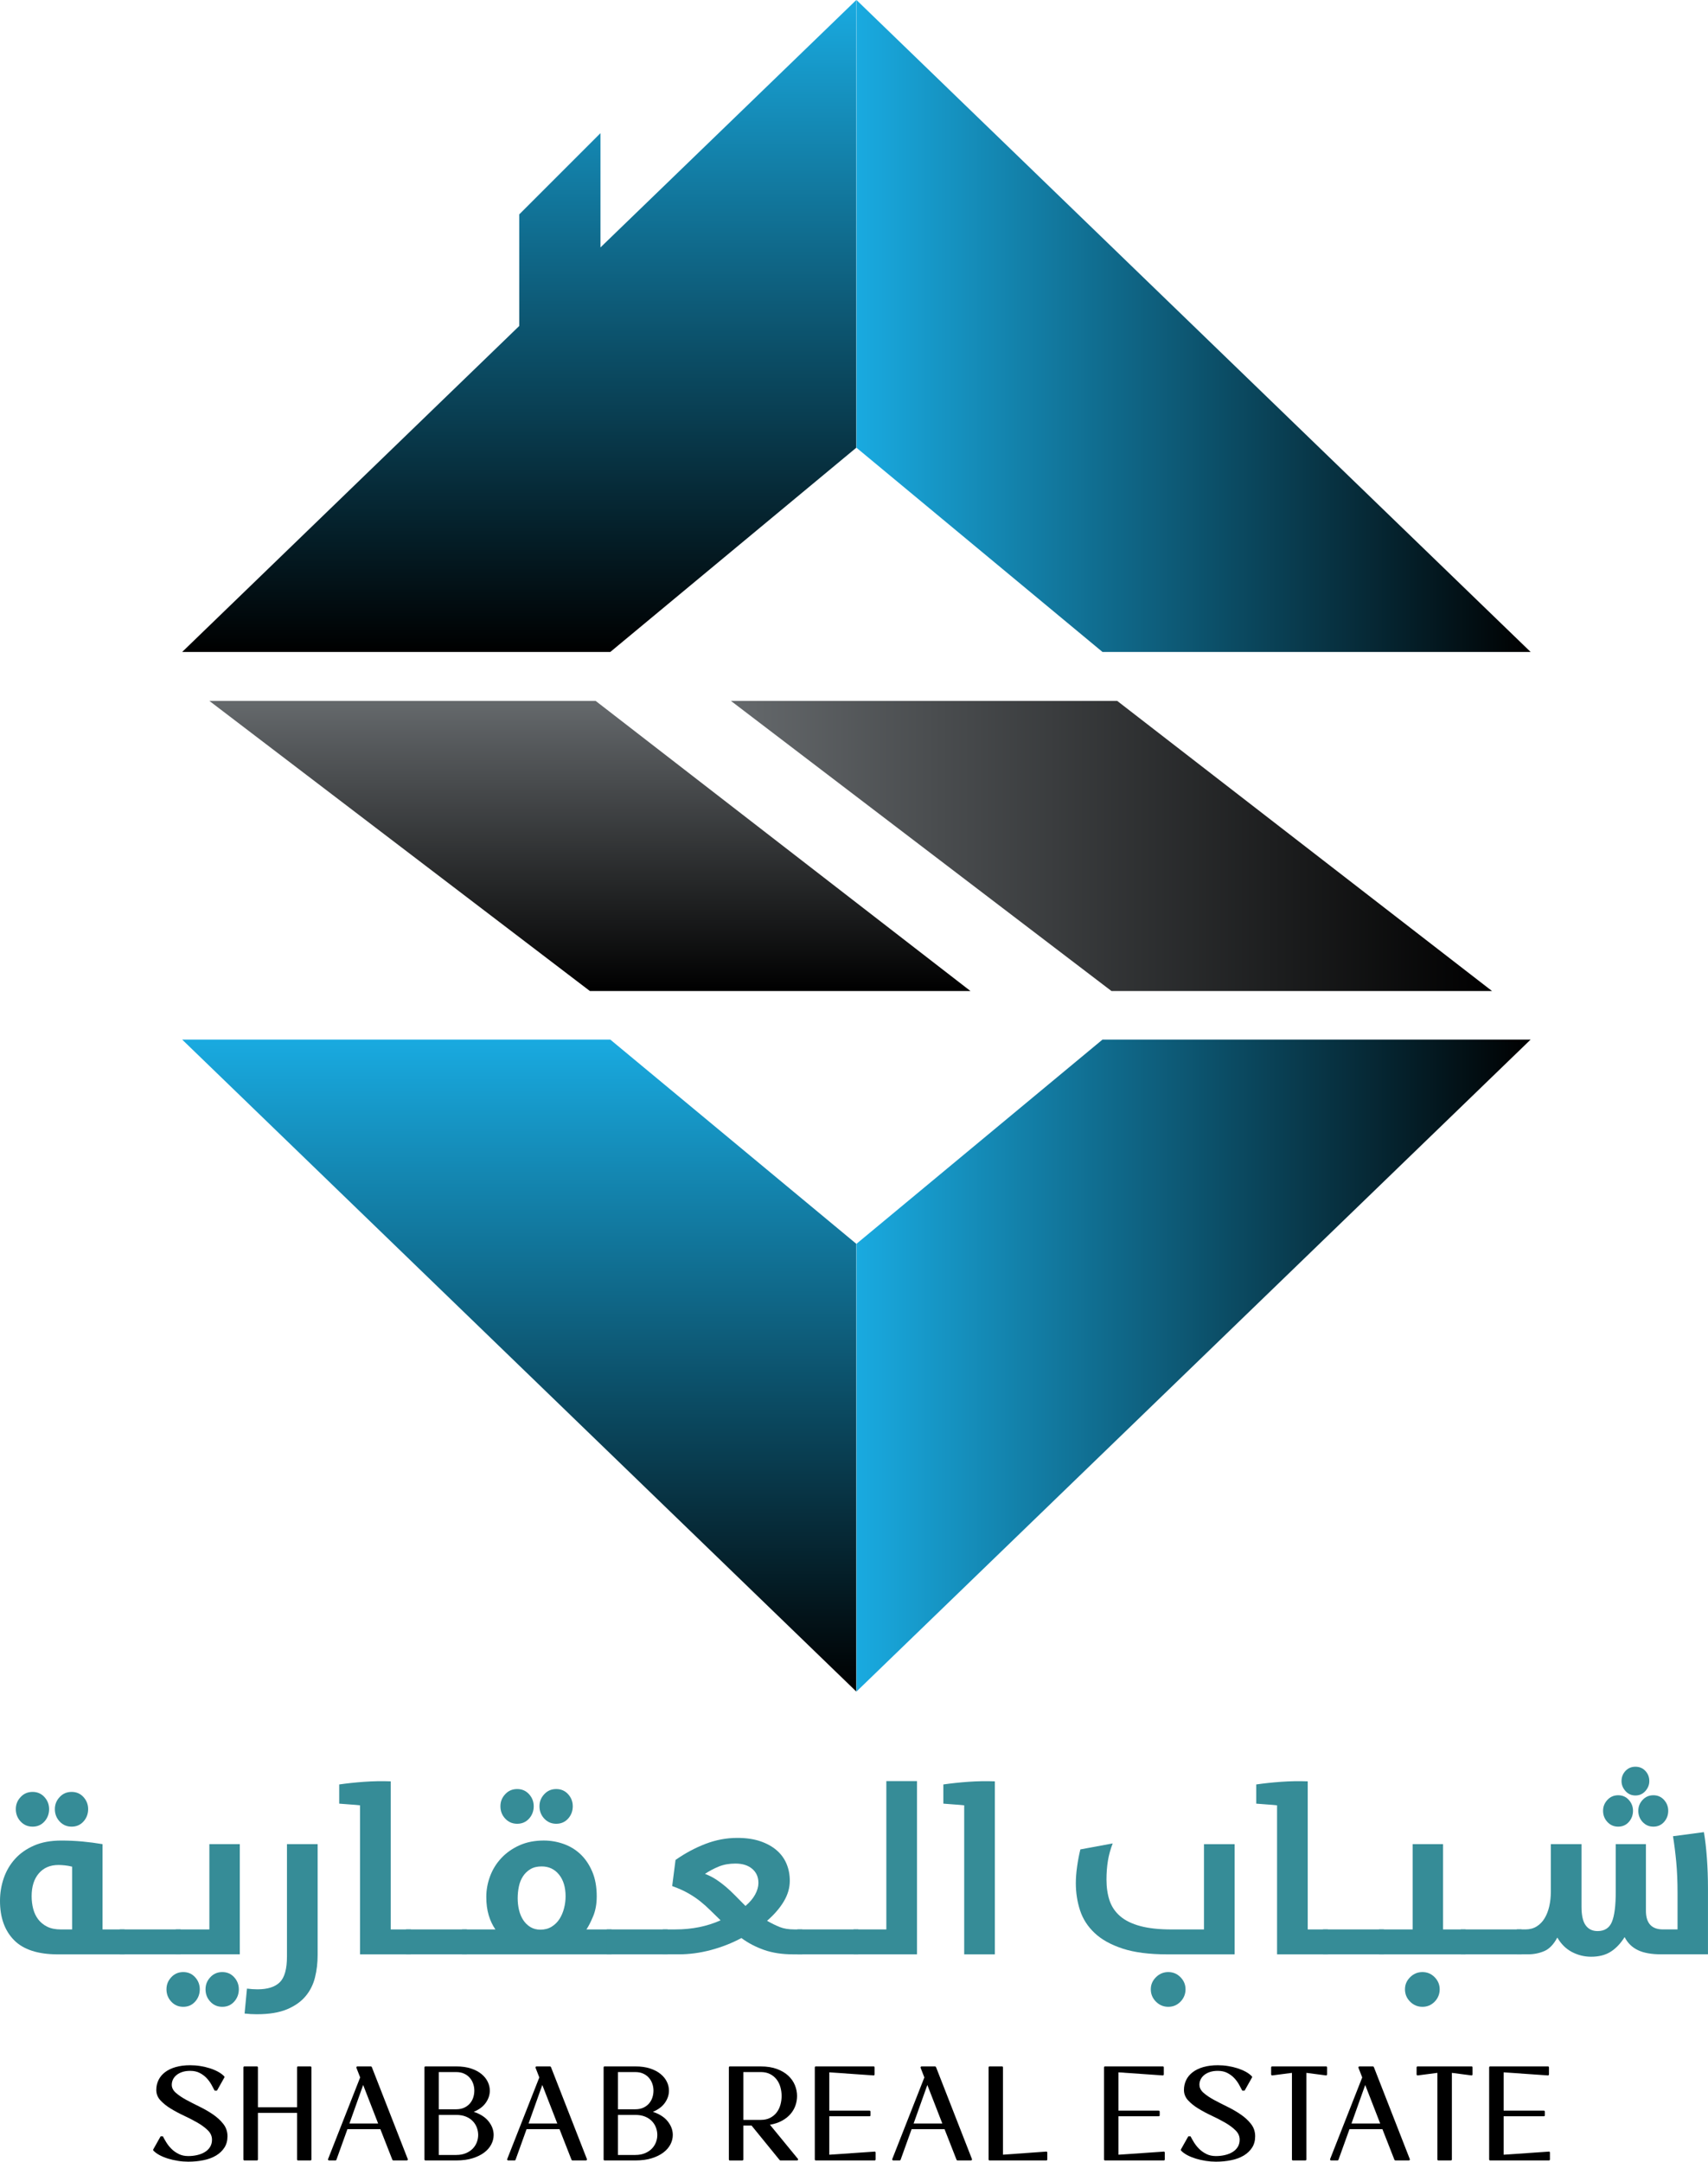 <?xml version="1.0" encoding="UTF-8"?>
<svg id="Layer_1" data-name="Layer 1" xmlns="http://www.w3.org/2000/svg" xmlns:xlink="http://www.w3.org/1999/xlink" viewBox="0 0 1301.69 1647.17">
  <defs>
    <style>
      .cls-1 {
        fill: url(#linear-gradient-2);
      }

      .cls-2 {
        fill: #368c97;
      }

      .cls-3 {
        fill: url(#linear-gradient-4);
      }

      .cls-4 {
        fill: url(#linear-gradient-3);
      }

      .cls-5 {
        fill: url(#linear-gradient-5);
      }

      .cls-6 {
        fill: url(#linear-gradient-6);
      }

      .cls-7 {
        fill: url(#linear-gradient);
      }
    </style>
    <linearGradient id="linear-gradient" x1="395.71" y1="792.15" x2="395.71" y2="1288.94" gradientUnits="userSpaceOnUse">
      <stop offset="0" stop-color="#19aae0"/>
      <stop offset="1" stop-color="#000"/>
    </linearGradient>
    <linearGradient id="linear-gradient-2" x1="652.73" y1="1040.55" x2="1166.51" y2="1040.55" xlink:href="#linear-gradient"/>
    <linearGradient id="linear-gradient-3" x1="449.58" y1="534.06" x2="449.58" y2="755.16" gradientUnits="userSpaceOnUse">
      <stop offset="0" stop-color="#65696c"/>
      <stop offset="1" stop-color="#000"/>
    </linearGradient>
    <linearGradient id="linear-gradient-4" x1="557.02" y1="644.61" x2="1137.11" y2="644.61" xlink:href="#linear-gradient-3"/>
    <linearGradient id="linear-gradient-5" y1="0" y2="496.79" xlink:href="#linear-gradient"/>
    <linearGradient id="linear-gradient-6" x1="652.73" y1="248.4" x2="1166.51" y2="248.4" xlink:href="#linear-gradient"/>
  </defs>
  <g>
    <polygon class="cls-7" points="465.1 792.15 652.6 947.77 652.6 1288.94 138.83 792.15 465.1 792.15"/>
    <polygon class="cls-1" points="1166.51 792.15 652.73 1288.94 652.73 947.77 840.23 792.15 1166.51 792.15"/>
    <polygon class="cls-4" points="159.53 534.06 449.58 755.16 739.62 755.16 453.92 534.06 159.53 534.06"/>
    <polygon class="cls-3" points="1137.11 755.16 851.41 534.06 557.02 534.06 847.07 755.16 1137.11 755.16"/>
    <polygon class="cls-5" points="457.62 188.54 652.6 0 652.6 341.15 465.11 496.79 138.83 496.79 395.75 248.36 395.75 163.34 457.62 101.48 457.62 188.54"/>
    <polygon class="cls-6" points="1166.51 496.79 840.23 496.79 652.73 341.17 652.73 0 1166.51 496.79"/>
  </g>
  <g>
    <path d="M130.91,1588.61c0,2.25,1.05,4.3,3.16,6.14,2.11,1.84,4.73,3.62,7.88,5.32,3.14,1.71,6.54,3.45,10.19,5.22,3.65,1.78,7.05,3.74,10.19,5.89,3.14,2.15,5.77,4.57,7.88,7.27s3.16,5.82,3.16,9.37c0,3.35-.79,6.23-2.36,8.65-1.57,2.42-3.7,4.44-6.37,6.04-2.67,1.6-5.83,2.78-9.48,3.53-3.65.75-7.55,1.13-11.7,1.13-2.58,0-5.18-.2-7.79-.61-2.61-.41-5.09-.97-7.45-1.69s-4.51-1.59-6.46-2.61c-1.95-1.02-3.55-2.18-4.81-3.48-.32-.34-.32-.75,0-1.23l5.47-9.72h1.7c.69,1.37,1.57,2.92,2.64,4.66,1.07,1.74,2.37,3.38,3.92,4.92,1.54,1.53,3.36,2.83,5.47,3.89,2.11,1.06,4.54,1.59,7.31,1.59,2.39,0,4.68-.25,6.89-.77,2.2-.51,4.13-1.28,5.8-2.3,1.67-1.02,2.99-2.32,3.96-3.89.97-1.57,1.46-3.41,1.46-5.53,0-2.66-1.05-5.03-3.16-7.11-2.11-2.08-4.73-4.03-7.88-5.84-3.15-1.81-6.54-3.57-10.19-5.27-3.65-1.7-7.05-3.52-10.19-5.43-3.15-1.91-5.77-4.01-7.88-6.3-2.11-2.28-3.16-4.93-3.16-7.93,0-2.73.57-5.25,1.7-7.57,1.13-2.32,2.8-4.32,5-5.99,2.2-1.67,4.91-2.97,8.12-3.89,3.21-.92,6.89-1.38,11.04-1.38,2.58,0,5.14.2,7.69.61,2.55.41,4.95.97,7.22,1.69,2.27.72,4.34,1.59,6.23,2.61,1.89,1.02,3.46,2.19,4.72,3.48.38.41.38.82,0,1.23l-5.47,9.72h-1.79c-.69-1.37-1.53-2.92-2.5-4.66-.98-1.74-2.19-3.38-3.63-4.92-1.45-1.53-3.19-2.83-5.24-3.89-2.04-1.06-4.45-1.59-7.22-1.59-2.33,0-4.36.29-6.09.87s-3.19,1.37-4.39,2.35c-1.2.99-2.09,2.12-2.69,3.38-.6,1.26-.9,2.61-.9,4.04Z"/>
    <path d="M236.58,1574.59c.5,0,.75.27.75.82v70.02c0,.55-.25.82-.75.82h-9.44c-.5,0-.76-.27-.76-.82v-35.42h-29.81v35.42c0,.55-.28.82-.85.82h-9.44c-.5,0-.75-.27-.75-.82v-70.02c0-.55.25-.82.75-.82h9.44c.57,0,.85.27.85.82v30.3h29.81v-30.3c0-.55.25-.82.76-.82h9.44Z"/>
    <path d="M310.74,1645.12c.13.27.11.53-.05.77-.16.24-.39.36-.71.36h-10.19c-.38,0-.63-.17-.76-.51l-9.15-23.34h-25.1l-8.4,23.34c-.13.34-.35.51-.66.51h-4.91c-.32,0-.55-.12-.71-.36-.16-.24-.17-.5-.05-.77l24.44-62.14-2.83-7.27c-.13-.27-.11-.53.05-.77.16-.24.39-.36.71-.36h10.19c.31,0,.57.17.76.51l27.36,70.02ZM288.19,1618.1l-11.42-29.38-10.47,29.38h21.89Z"/>
    <path d="M361.03,1609.19c5.03,1.64,8.82,4.08,11.37,7.32,2.55,3.24,3.82,6.67,3.82,10.29,0,2.46-.6,4.85-1.79,7.17-1.2,2.32-2.97,4.39-5.33,6.19s-5.33,3.27-8.92,4.4c-3.59,1.13-7.74,1.69-12.45,1.69h-23.49c-.5,0-.75-.27-.75-.82v-70.02c0-.55.25-.82.75-.82h23.49c4.28,0,8.02.53,11.23,1.59,3.21,1.06,5.86,2.46,7.97,4.2,2.11,1.74,3.7,3.7,4.76,5.89,1.07,2.19,1.6,4.44,1.6,6.76,0,3.27-1.02,6.37-3.07,9.27-2.04,2.9-5.11,5.2-9.2,6.91ZM334.42,1578.89v28.35h13.3c2.26,0,4.26-.39,5.99-1.18s3.18-1.85,4.34-3.17c1.16-1.33,2.03-2.85,2.59-4.55.57-1.71.85-3.48.85-5.32s-.28-3.5-.85-5.17c-.57-1.67-1.41-3.17-2.55-4.5-1.13-1.33-2.56-2.41-4.29-3.22-1.73-.82-3.76-1.23-6.09-1.23h-13.3ZM347.73,1642.05c2.77,0,5.2-.45,7.31-1.33,2.11-.88,3.85-2.05,5.24-3.48,1.38-1.43,2.42-3.05,3.11-4.86.69-1.81,1.04-3.67,1.04-5.58s-.35-3.79-1.04-5.63c-.69-1.84-1.73-3.48-3.11-4.91-1.38-1.43-3.11-2.57-5.19-3.43-2.08-.85-4.53-1.28-7.36-1.28h-13.3v30.51h13.3Z"/>
    <path d="M447.27,1645.12c.13.27.11.53-.05.77-.16.24-.39.36-.71.36h-10.19c-.38,0-.63-.17-.76-.51l-9.15-23.34h-25.1l-8.4,23.34c-.13.34-.35.51-.66.51h-4.91c-.32,0-.55-.12-.71-.36-.16-.24-.17-.5-.05-.77l24.44-62.14-2.83-7.27c-.13-.27-.11-.53.05-.77.16-.24.39-.36.71-.36h10.19c.31,0,.57.17.76.51l27.36,70.02ZM424.72,1618.1l-11.42-29.38-10.47,29.38h21.89Z"/>
    <path d="M497.56,1609.19c5.03,1.64,8.82,4.08,11.37,7.32,2.55,3.24,3.82,6.67,3.82,10.29,0,2.46-.6,4.85-1.79,7.17-1.2,2.32-2.97,4.39-5.33,6.19s-5.33,3.27-8.92,4.4c-3.59,1.13-7.74,1.69-12.45,1.69h-23.49c-.5,0-.75-.27-.75-.82v-70.02c0-.55.25-.82.75-.82h23.49c4.28,0,8.02.53,11.23,1.59s5.86,2.46,7.97,4.2c2.11,1.74,3.7,3.7,4.76,5.89,1.07,2.19,1.6,4.44,1.6,6.76,0,3.27-1.02,6.37-3.07,9.27s-5.11,5.2-9.2,6.91ZM470.95,1578.89v28.35h13.3c2.26,0,4.26-.39,5.99-1.18s3.18-1.85,4.34-3.17c1.16-1.33,2.03-2.85,2.59-4.55.57-1.71.85-3.48.85-5.32s-.28-3.5-.85-5.17c-.57-1.67-1.41-3.17-2.55-4.5-1.13-1.33-2.56-2.41-4.29-3.22-1.73-.82-3.76-1.23-6.09-1.23h-13.3ZM484.25,1642.05c2.77,0,5.2-.45,7.31-1.33,2.11-.88,3.85-2.05,5.24-3.48,1.38-1.43,2.42-3.05,3.11-4.86.69-1.81,1.04-3.67,1.04-5.58s-.35-3.79-1.04-5.63c-.69-1.84-1.73-3.48-3.11-4.91-1.38-1.43-3.11-2.57-5.19-3.43-2.08-.85-4.53-1.28-7.36-1.28h-13.3v30.51h13.3Z"/>
    <path d="M608.04,1644.92c.25.27.3.56.14.87-.16.31-.39.46-.71.46h-12.64c-.25,0-.44-.07-.57-.2l-21.51-26.41h-6.23v25.8c0,.55-.28.82-.85.82h-9.44c-.5,0-.75-.27-.75-.82v-70.02c0-.55.25-.82.75-.82h23.59c4.72,0,8.82.65,12.31,1.95,3.49,1.3,6.37,3,8.63,5.12,2.26,2.12,3.95,4.52,5.05,7.22,1.1,2.7,1.65,5.44,1.65,8.24,0,2.45-.41,4.86-1.23,7.22-.82,2.35-2.08,4.52-3.78,6.5-1.7,1.98-3.85,3.69-6.46,5.12s-5.68,2.46-9.2,3.07l21.23,25.9ZM566.53,1615.33h13.3c2.77,0,5.16-.53,7.17-1.58,2.01-1.06,3.66-2.44,4.95-4.15,1.29-1.7,2.23-3.65,2.83-5.83s.9-4.4.9-6.65-.3-4.47-.9-6.65-1.54-4.13-2.83-5.84c-1.29-1.7-2.94-3.09-4.95-4.15-2.01-1.06-4.4-1.59-7.17-1.59h-13.3v36.44Z"/>
    <path d="M666.54,1639.49c.5,0,.76.27.76.82v5.12c0,.55-.25.82-.76.82h-44.72c-.57,0-.85-.27-.85-.82v-70.02c0-.55.28-.82.85-.82h43.97c.5,0,.75.27.75.82v5.12c0,.62-.25.92-.75.92l-33.78-2.35v29.18h30.57c.57,0,.85.31.85.92v2.56c0,.55-.28.82-.85.82h-30.57v29.28l34.53-2.35Z"/>
    <path d="M740.7,1645.12c.12.27.11.53-.05.77-.16.24-.4.36-.71.36h-10.19c-.38,0-.63-.17-.75-.51l-9.15-23.34h-25.1l-8.39,23.34c-.13.34-.35.51-.66.51h-4.91c-.32,0-.55-.12-.71-.36-.16-.24-.17-.5-.05-.77l24.44-62.14-2.83-7.27c-.13-.27-.11-.53.05-.77.16-.24.4-.36.71-.36h10.19c.31,0,.57.17.76.51l27.36,70.02ZM718.15,1618.1l-11.41-29.38-10.47,29.38h21.89Z"/>
    <path d="M797.4,1639.49c.5,0,.76.27.76.82v5.12c0,.55-.25.82-.76.82h-43.22c-.5,0-.75-.27-.75-.82v-70.02c0-.55.25-.82.75-.82h9.44c.5,0,.76.27.76.82v66.43l33.02-2.35Z"/>
    <path d="M886.94,1639.49c.5,0,.76.27.76.82v5.12c0,.55-.25.82-.76.82h-44.72c-.57,0-.85-.27-.85-.82v-70.02c0-.55.28-.82.85-.82h43.97c.5,0,.76.27.76.82v5.12c0,.62-.25.92-.76.92l-33.78-2.35v29.18h30.57c.57,0,.85.31.85.92v2.56c0,.55-.28.82-.85.82h-30.57v29.28l34.53-2.35Z"/>
    <path d="M914.12,1588.61c0,2.25,1.05,4.3,3.16,6.14,2.11,1.84,4.73,3.62,7.88,5.32,3.14,1.71,6.54,3.45,10.19,5.22,3.65,1.78,7.05,3.74,10.19,5.89,3.15,2.15,5.77,4.57,7.88,7.27s3.16,5.82,3.16,9.37c0,3.35-.79,6.23-2.36,8.65-1.57,2.42-3.69,4.44-6.37,6.04-2.67,1.6-5.83,2.78-9.48,3.53-3.65.75-7.55,1.13-11.7,1.13-2.58,0-5.17-.2-7.79-.61-2.61-.41-5.1-.97-7.45-1.69s-4.51-1.59-6.46-2.61c-1.95-1.02-3.56-2.18-4.81-3.48-.32-.34-.32-.75,0-1.23l5.47-9.72h1.69c.69,1.37,1.57,2.92,2.65,4.66,1.06,1.74,2.37,3.38,3.91,4.92,1.54,1.53,3.37,2.83,5.47,3.89,2.11,1.06,4.54,1.59,7.31,1.59,2.39,0,4.68-.25,6.89-.77,2.2-.51,4.13-1.28,5.8-2.3s2.99-2.32,3.96-3.89c.97-1.57,1.46-3.41,1.46-5.53,0-2.66-1.05-5.03-3.16-7.11s-4.73-4.03-7.88-5.84c-3.15-1.81-6.54-3.57-10.19-5.27s-7.05-3.52-10.19-5.43c-3.15-1.91-5.77-4.01-7.88-6.3-2.11-2.28-3.16-4.93-3.16-7.93,0-2.73.57-5.25,1.7-7.57,1.13-2.32,2.8-4.32,5-5.99,2.2-1.67,4.91-2.97,8.11-3.89,3.21-.92,6.89-1.38,11.04-1.38,2.58,0,5.14.2,7.69.61,2.55.41,4.96.97,7.22,1.69s4.34,1.59,6.23,2.61c1.89,1.02,3.46,2.19,4.71,3.48.38.41.38.82,0,1.23l-5.47,9.72h-1.79c-.69-1.37-1.52-2.92-2.5-4.66-.98-1.74-2.19-3.38-3.63-4.92-1.45-1.53-3.19-2.83-5.24-3.89-2.05-1.06-4.45-1.59-7.22-1.59-2.33,0-4.36.29-6.09.87s-3.19,1.37-4.39,2.35c-1.2.99-2.09,2.12-2.69,3.38-.6,1.26-.9,2.61-.9,4.04Z"/>
    <path d="M1010.64,1574.59c.5,0,.76.27.76.82v5.12c0,.62-.25.92-.76.92l-15-1.95v65.92c0,.55-.28.82-.85.82h-9.44c-.5,0-.75-.27-.75-.82v-65.92l-15,1.95c-.57,0-.85-.3-.85-.92v-5.12c0-.55.28-.82.85-.82h41.04Z"/>
    <path d="M1074.42,1645.12c.13.27.11.53-.05.77-.15.24-.39.36-.71.36h-10.19c-.38,0-.63-.17-.76-.51l-9.15-23.34h-25.1l-8.4,23.34c-.13.34-.34.51-.66.51h-4.91c-.31,0-.55-.12-.71-.36-.15-.24-.17-.5-.05-.77l24.44-62.14-2.83-7.27c-.12-.27-.11-.53.05-.77.16-.24.39-.36.71-.36h10.19c.31,0,.57.17.75.51l27.36,70.02ZM1051.87,1618.1l-11.42-29.38-10.47,29.38h21.89Z"/>
    <path d="M1121.5,1574.59c.5,0,.75.27.75.82v5.12c0,.62-.25.92-.75.92l-15-1.95v65.92c0,.55-.28.82-.85.82h-9.44c-.51,0-.76-.27-.76-.82v-65.92l-15,1.95c-.57,0-.85-.3-.85-.92v-5.12c0-.55.28-.82.85-.82h41.04Z"/>
    <path d="M1180.47,1639.49c.5,0,.75.27.75.82v5.12c0,.55-.25.82-.75.82h-44.72c-.57,0-.85-.27-.85-.82v-70.02c0-.55.28-.82.85-.82h43.97c.5,0,.76.27.76.82v5.12c0,.62-.25.92-.76.92l-33.78-2.35v29.18h30.57c.57,0,.85.31.85.92v2.56c0,.55-.28.82-.85.82h-30.57v29.28l34.54-2.35Z"/>
  </g>
  <g>
    <path class="cls-2" d="M10.68,1478.33c-7.12-7.24-10.68-17.19-10.68-29.85,0-5.96.94-11.71,2.83-17.25,1.89-5.54,4.75-10.43,8.58-14.7,3.83-4.26,8.67-7.67,14.51-10.22,5.84-2.56,12.78-3.83,20.81-3.83,5.48,0,10.83.24,16.07.73s10.34,1.16,15.34,2.01v65h16.8v18.99h-50.75c-15.22,0-26.38-3.62-33.5-10.86ZM24.83,1391.88c-3.65,0-6.69-1.31-9.13-3.92-2.43-2.62-3.65-5.75-3.65-9.4s1.22-6.6,3.65-9.22,5.48-3.93,9.13-3.93,6.66,1.31,9.04,3.93,3.56,5.69,3.56,9.22-1.19,6.79-3.56,9.4c-2.37,2.62-5.38,3.92-9.04,3.92ZM54.96,1470.2v-47.83c-1.95-.49-3.83-.82-5.66-1-1.82-.18-3.41-.27-4.74-.27-6.33,0-11.32,2.13-14.97,6.39-3.65,4.26-5.48,10.04-5.48,17.35,0,3.41.4,6.63,1.19,9.68.79,3.04,2.07,5.72,3.83,8.03,1.76,2.31,4.04,4.17,6.84,5.57s6.27,2.1,10.41,2.1h8.58ZM54.59,1391.88c-3.65,0-6.7-1.31-9.13-3.92-2.43-2.62-3.65-5.75-3.65-9.4s1.22-6.6,3.65-9.22,5.48-3.93,9.13-3.93,6.66,1.31,9.03,3.93c2.37,2.62,3.56,5.69,3.56,9.22s-1.19,6.79-3.56,9.4c-2.37,2.62-5.38,3.92-9.03,3.92Z"/>
    <path class="cls-2" d="M91.28,1470.2h46.37v18.99h-46.37v-18.99Z"/>
    <path class="cls-2" d="M139.66,1529.17c-3.65,0-6.69-1.31-9.13-3.93-2.43-2.62-3.65-5.75-3.65-9.4s1.22-6.6,3.65-9.22c2.44-2.62,5.48-3.92,9.13-3.92s6.67,1.31,9.04,3.92c2.37,2.62,3.56,5.69,3.56,9.22s-1.19,6.78-3.56,9.4c-2.37,2.62-5.38,3.93-9.04,3.93ZM134,1470.2h25.56v-65h23.19v83.98h-48.75v-18.99ZM169.42,1529.17c-3.65,0-6.7-1.31-9.13-3.93-2.44-2.62-3.65-5.75-3.65-9.4s1.22-6.6,3.65-9.22c2.43-2.62,5.47-3.92,9.13-3.92s6.66,1.31,9.04,3.92c2.37,2.62,3.56,5.69,3.56,9.22s-1.19,6.78-3.56,9.4c-2.37,2.62-5.39,3.93-9.04,3.93Z"/>
    <path class="cls-2" d="M195.89,1534.83c-3.28,0-6.45-.18-9.49-.55l1.82-18.99c2.68.36,5.36.55,8.03.55,7.67,0,13.33-1.79,16.98-5.38,3.65-3.59,5.47-10.13,5.47-19.63v-85.63h23.37v84.71c0,5.84-.67,11.47-2.01,16.89-1.34,5.41-3.74,10.19-7.21,14.33-3.47,4.14-8.19,7.45-14.15,9.95-5.96,2.49-13.57,3.74-22.82,3.74Z"/>
    <path class="cls-2" d="M274.4,1375.63c-2.19-.24-4.72-.46-7.58-.64-2.86-.18-5.63-.4-8.31-.64v-14.61c5.84-.85,12.14-1.52,18.9-2.01,6.75-.48,13.54-.61,20.36-.36v112.83h15.34v18.99h-38.71v-113.56Z"/>
    <path class="cls-2" d="M309.45,1470.2h46.37v18.99h-46.37v-18.99Z"/>
    <path class="cls-2" d="M352.17,1470.2h25.37c-2.19-3.16-3.89-6.78-5.11-10.87-1.22-4.08-1.82-8.73-1.82-13.97s.97-10.61,2.92-15.79c1.95-5.17,4.81-9.77,8.58-13.78,3.77-4.02,8.36-7.24,13.78-9.68,5.41-2.43,11.59-3.65,18.53-3.65,5.11,0,10.1.85,14.97,2.55,4.87,1.7,9.16,4.29,12.87,7.76,3.71,3.47,6.72,7.88,9.04,13.24,2.31,5.36,3.47,11.69,3.47,18.99,0,5.84-.94,10.99-2.83,15.43-1.89,4.44-3.56,7.7-5.02,9.77h19.17v18.99h-113.92v-18.99ZM394.16,1389.69c-3.65,0-6.69-1.31-9.13-3.92-2.44-2.62-3.65-5.75-3.65-9.4s1.22-6.6,3.65-9.22c2.43-2.62,5.48-3.92,9.13-3.92s6.66,1.31,9.04,3.92c2.37,2.62,3.56,5.69,3.56,9.22s-1.19,6.79-3.56,9.4c-2.37,2.62-5.38,3.92-9.04,3.92ZM411.87,1470.38c3.28,0,6.14-.76,8.58-2.28,2.43-1.52,4.41-3.47,5.93-5.84,1.52-2.37,2.68-5.08,3.47-8.12.79-3.04,1.19-6.09,1.19-9.13,0-6.93-1.67-12.47-5.02-16.61-3.35-4.14-7.76-6.21-13.24-6.21-3.41,0-6.27.7-8.58,2.1-2.31,1.4-4.2,3.23-5.66,5.48-1.46,2.25-2.5,4.84-3.1,7.76-.61,2.92-.91,5.9-.91,8.95s.33,5.99,1,8.85c.67,2.86,1.73,5.42,3.19,7.67,1.46,2.25,3.29,4.05,5.48,5.38,2.19,1.34,4.74,2.01,7.67,2.01ZM423.92,1389.69c-3.65,0-6.69-1.31-9.13-3.92-2.43-2.62-3.65-5.75-3.65-9.4s1.22-6.6,3.65-9.22c2.43-2.62,5.48-3.92,9.13-3.92s6.66,1.31,9.04,3.92c2.37,2.62,3.56,5.69,3.56,9.22s-1.19,6.79-3.56,9.4c-2.37,2.62-5.38,3.92-9.04,3.92Z"/>
    <path class="cls-2" d="M462.44,1470.2h46.37v18.99h-46.37v-18.99Z"/>
    <path class="cls-2" d="M505.16,1470.2h9.68c12.53,0,23.98-2.31,34.32-6.94-2.68-2.56-5.23-5.05-7.67-7.49-2.43-2.43-5.02-4.74-7.76-6.94-2.74-2.19-5.81-4.26-9.22-6.2-3.41-1.95-7.49-3.77-12.23-5.48l2.55-19.9c7.3-5.11,14.91-9.19,22.82-12.23,7.91-3.04,16.01-4.56,24.28-4.56,6.69,0,12.53.85,17.53,2.55,4.99,1.71,9.16,4.02,12.51,6.94,3.35,2.92,5.84,6.36,7.48,10.32,1.64,3.95,2.46,8.24,2.46,12.87,0,5.36-1.52,10.59-4.56,15.7-3.04,5.11-7.3,10.04-12.78,14.79,3.41,1.95,6.63,3.53,9.67,4.74,3.04,1.22,6.76,1.83,11.14,1.83h6.03v18.99h-6.94c-8.4,0-15.79-1.13-22.18-3.38-6.39-2.25-12.14-5.26-17.25-9.04-7.3,3.9-15.06,6.94-23.28,9.13-8.21,2.19-16.4,3.28-24.55,3.28h-12.05v-18.99ZM568.15,1452.31c3.28-2.8,5.75-5.72,7.39-8.76,1.64-3.04,2.46-5.96,2.46-8.76,0-4.5-1.58-8.09-4.75-10.77-3.16-2.68-7.42-4.01-12.78-4.01-4.75,0-8.98.76-12.69,2.28-3.71,1.52-7.21,3.38-10.5,5.57,3.16,1.22,5.99,2.65,8.49,4.29,2.49,1.64,4.93,3.47,7.3,5.47,2.37,2.01,4.74,4.23,7.12,6.66,2.37,2.44,5.02,5.11,7.94,8.03Z"/>
    <path class="cls-2" d="M607.76,1470.2h46.37v18.99h-46.37v-18.99Z"/>
    <path class="cls-2" d="M650.48,1470.2h25.01v-113.01h23.37v132h-48.38v-18.99Z"/>
    <path class="cls-2" d="M734.83,1375.63c-2.19-.24-4.72-.46-7.58-.64-2.86-.18-5.63-.4-8.31-.64v-14.61c5.84-.85,12.14-1.52,18.9-2.01,6.75-.48,13.54-.61,20.36-.36v131.82h-23.37v-113.56Z"/>
    <path class="cls-2" d="M855.59,1484.81c-8.95-2.92-16.07-6.87-21.36-11.87-5.29-4.99-9.01-10.77-11.14-17.34-2.13-6.57-3.19-13.45-3.19-20.63,0-3.89.33-8.19,1-12.87.67-4.68,1.49-8.97,2.46-12.87l24.64-4.56c-1.7,4.38-2.92,8.79-3.65,13.24-.73,4.44-1.09,9.22-1.09,14.33,0,5.96.79,11.29,2.37,15.98s4.29,8.67,8.13,11.96c3.83,3.28,8.94,5.78,15.34,7.48,6.39,1.71,14.33,2.56,23.82,2.56h24.64v-65h23.37v83.98h-51.3c-13.76,0-25.1-1.46-34.05-4.38ZM890.37,1529.17c-3.65,0-6.79-1.31-9.4-3.93-2.62-2.62-3.93-5.75-3.93-9.4s1.31-6.6,3.93-9.22c2.62-2.62,5.75-3.92,9.4-3.92s6.75,1.31,9.31,3.92c2.56,2.62,3.83,5.69,3.83,9.22s-1.28,6.78-3.83,9.4c-2.55,2.62-5.66,3.93-9.31,3.93Z"/>
    <path class="cls-2" d="M973.26,1375.63c-2.19-.24-4.72-.46-7.57-.64-2.86-.18-5.63-.4-8.31-.64v-14.61c5.84-.85,12.14-1.52,18.9-2.01,6.75-.48,13.54-.61,20.36-.36v112.83h15.34v18.99h-38.71v-113.56Z"/>
    <path class="cls-2" d="M1008.31,1470.2h46.37v18.99h-46.37v-18.99Z"/>
    <path class="cls-2" d="M1051.03,1470.2h25.56v-65h23.19v65h17.16v18.99h-65.91v-18.99ZM1084.07,1529.17c-3.65,0-6.79-1.31-9.4-3.93-2.62-2.62-3.92-5.75-3.92-9.4s1.31-6.6,3.92-9.22c2.62-2.62,5.75-3.92,9.4-3.92s6.75,1.31,9.31,3.92c2.55,2.62,3.83,5.69,3.83,9.22s-1.28,6.78-3.83,9.4c-2.56,2.62-5.66,3.93-9.31,3.93Z"/>
    <path class="cls-2" d="M1113.28,1470.2h46.37v18.99h-46.37v-18.99Z"/>
    <path class="cls-2" d="M1212.6,1491.01c-5.11,0-9.95-1.19-14.52-3.56s-8.3-6.05-11.23-11.05c-2.8,5.24-6.11,8.67-9.95,10.32s-8.01,2.46-12.51,2.46h-8.4v-18.99h6.57c3.28,0,6.14-.76,8.58-2.28,2.43-1.52,4.44-3.59,6.02-6.21,1.58-2.62,2.77-5.66,3.56-9.13.79-3.47,1.19-7.15,1.19-11.05v-36.33h23.37v47.65c0,6.57,1.06,11.32,3.19,14.24,2.13,2.92,5.14,4.38,9.04,4.38,5.35,0,9.01-2.34,10.95-7.03,1.95-4.68,2.92-12.32,2.92-22.91v-36.33h23v50.76c0,9.49,4.32,14.24,12.96,14.24h11.14v-27.75c0-8.76-.34-16.67-1-23.73-.67-7.06-1.49-13.57-2.46-19.54l23.55-3.1c.97,5.6,1.73,12.17,2.28,19.72.55,7.55.82,15.34.82,23.37v50.02h-35.6c-7.42,0-13.36-1.06-17.8-3.19-4.44-2.13-7.82-5.44-10.13-9.95-3.04,4.87-6.57,8.58-10.59,11.14-4.02,2.56-9.01,3.83-14.97,3.83ZM1233.23,1391.88c-3.28,0-6.02-1.19-8.22-3.56-2.19-2.37-3.28-5.2-3.28-8.49s1.09-5.93,3.28-8.31c2.19-2.37,4.93-3.56,8.22-3.56s5.99,1.19,8.12,3.56,3.19,5.14,3.19,8.31-1.06,6.11-3.19,8.49-4.84,3.56-8.12,3.56ZM1246.38,1368.14c-3.04,0-5.57-1.12-7.58-3.38s-3.01-4.78-3.01-7.58c0-3.04,1-5.63,3.01-7.76s4.53-3.2,7.58-3.2,5.57,1.07,7.57,3.2c2.01,2.13,3.01,4.72,3.01,7.76,0,2.8-1,5.32-3.01,7.58-2.01,2.25-4.53,3.38-7.57,3.38ZM1260.07,1391.88c-3.29,0-6.02-1.19-8.22-3.56-2.19-2.37-3.28-5.2-3.28-8.49s1.09-5.93,3.28-8.31c2.19-2.37,4.93-3.56,8.22-3.56s5.99,1.19,8.12,3.56c2.13,2.37,3.19,5.14,3.19,8.31s-1.06,6.11-3.19,8.49c-2.13,2.37-4.84,3.56-8.12,3.56Z"/>
  </g>
</svg>